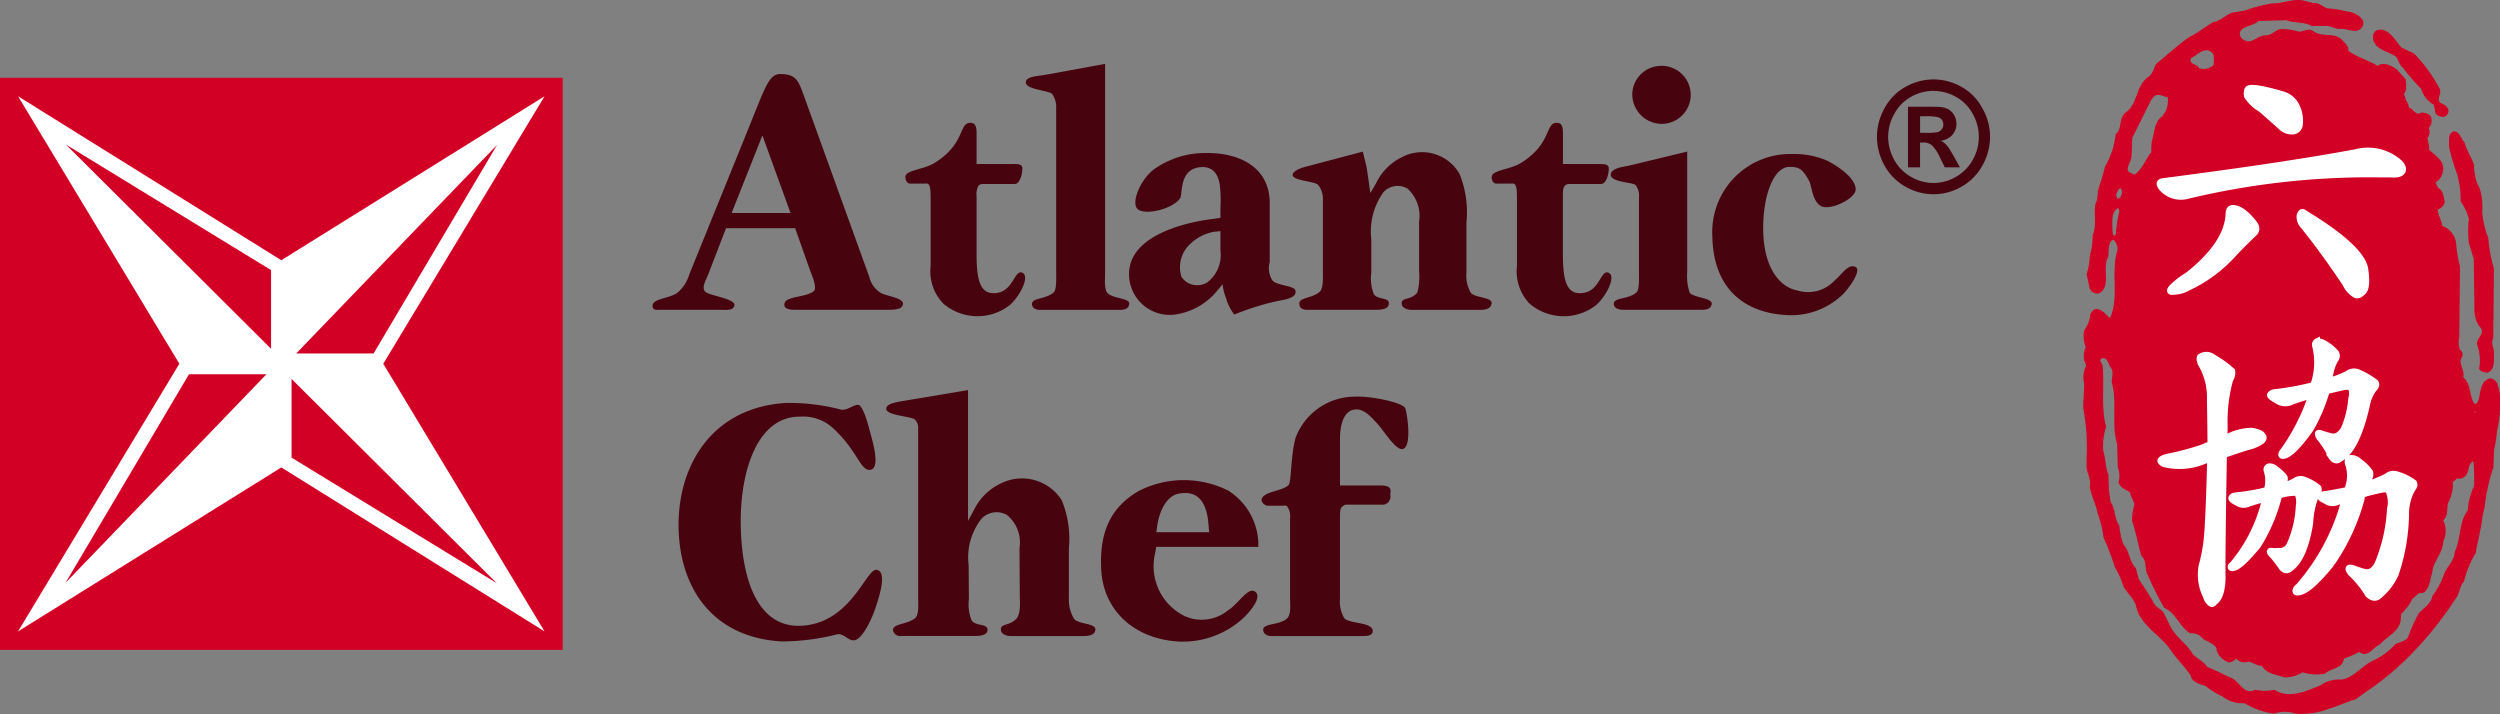 <svg viewBox="0 0 170 48.585" height="48.585" width="170" xmlns="http://www.w3.org/2000/svg">
  <rect x="0" y="0" width="170" height="48.585" fill="#808080" stroke="none"/>
  <g transform="translate(-1123.942 -7877.854)" data-name="Group 433" id="Group_433">
    <g transform="translate(1123.942 7883.143)" data-name="Group 424" id="Group_424">
      <g transform="translate(0 0)" data-name="Group 421" id="Group_421">
        <rect fill="#d30025" height="38.902" width="38.264" data-name="Rectangle 193" id="Rectangle_193"></rect>
        <path fill="#1a1311" transform="translate(-1242.242 -8036.125)" d="M1261.369,8055.571" data-name="Path 128" id="Path_128"></path>
      </g>
      <g transform="translate(1.229 1.258)" data-name="Group 423" id="Group_423">
        <g data-name="Group 422" id="Group_422">
          <path fill="#fff" transform="translate(-1132.774 -7924.892)" d="M1132.774,7961.279l10.967-18.2-10.967-18.187,17.9,11.15,17.9-11.15-10.967,18.188,10.967,18.2-17.9-11.15Z" data-name="Path 129" id="Path_129"></path>
        </g>
        <path fill-rule="evenodd" fill="#d30025" transform="translate(-1247.796 -8043.77)" d="M1266.393,8068.341v-5.351l13.954,13.891Z" data-name="Path 130" id="Path_130"></path>
        <path fill-rule="evenodd" fill="#d30025" transform="translate(-1249.767 -7945.304)" d="M1273.943,7962.791h-5.26l13.661-14.187Z" data-name="Path 131" id="Path_131"></path>
        <path fill-rule="evenodd" fill="#d30025" transform="translate(-1152.896 -7945.179)" d="M1170.1,7957v5.35l-13.951-13.888Z" data-name="Path 132" id="Path_132"></path>
        <path fill-rule="evenodd" fill="#d30025" transform="translate(-1152.719 -8041.798)" d="M1164.342,8060.7h5.266l-13.664,14.185Z" data-name="Path 133" id="Path_133"></path>
      </g>
    </g>
    <g transform="translate(1168.316 7882.193)" data-name="Group 429" id="Group_429">
      <g transform="translate(0 0)" data-name="Group 427" id="Group_427">
        <g transform="translate(1.766 22.191)" data-name="Group 425" id="Group_425">
          <path fill-rule="evenodd" fill="#47040f" transform="translate(-1455.455 -8073.75)" d="M1468.949,8085.968c-.7-.167-1.639,3.344-4.764,3.768-3.141.444-4.438-2.727-4.5-6.858-.044-3.748,1.189-7.349,4.017-7.325a3.005,3.005,0,0,1,2.345.862c1.555,1.464,1.764,2.756,2.385,2.756.763,0,.3-1.7.016-2.682-.173-.728-.524-1.81-.823-1.743-.452.084-.658.369-1.1.333a13.837,13.837,0,0,0-3.767-.458c-4.933.3-7.3,4.109-7.3,8.29,0,4.137,2.2,7.674,7.05,7.929a15.865,15.865,0,0,0,3.8-.5c.423,0,.609.374,1.023.424.528.034,1.151-1.175,1.482-2.1C1469.143,8087.685,1469.636,8086.134,1468.949,8085.968Z" data-name="Path 134" id="Path_134"></path>
          <path fill-rule="evenodd" fill="#47040f" transform="translate(-1542.796 -8068.476)" d="M1569.7,8084.039a2.516,2.516,0,0,1-.361-1.4v-3.388a6.914,6.914,0,0,0-.49-3.3,3.207,3.207,0,0,0-4.106-1.146,3.851,3.851,0,0,0-1.861,1.825l-.4.736v-8.894l-4.443.742c-.473.09-1.1.188-1.12.51-.046.471,1.656.528,1.935.737a.782.782,0,0,1,.237.641v11.457c0,.418.069,1.178-.2,1.412-.541.462-1.552.36-1.508.848a.5.5,0,0,0,.562.377h4.918c.4,0,.946-.04.946-.417,0-.448-.792-.239-1.079-.636a2.9,2.9,0,0,1-.188-1.462l-.018-2.3a4.276,4.276,0,0,1,.878-3.164,1.413,1.413,0,0,1,1.726-.253,2.4,2.4,0,0,1,.853,2.245l.023,3.352c.016.418.043,1.158-.23,1.454-.492.528-1.117.3-1.052.783.023.284.383.4.673.4h4.939c.35,0,.762-.062.806-.417C1571.2,8084.312,1570.055,8084.421,1569.7,8084.039Z" data-name="Path 135" id="Path_135"></path>
          <path fill-rule="evenodd" fill="#47040f" transform="translate(-1633.147 -8106.307)" d="M1670.582,8113.167a6.733,6.733,0,0,0-6.146,0c-1.9,1.1-2.633,2.773-2.555,5.124.061,3.034,2.306,4.912,5.2,5.107a6.051,6.051,0,0,0,4.327-1.467c.363-.292,1.488-1.479.969-1.906-.493-.4-1.126.8-1.868,1.256a2.826,2.826,0,0,1-2.935.395,3.776,3.776,0,0,1-2.024-4.248l.078-.466h6.946v-.3a4.4,4.4,0,0,0-2-3.495m-4.936,2.8.064-.447c.142-1.015.656-2.04,1.465-2.175,1.3-.252,1.862.589,2,1.916l.064.707Z" data-name="Path 136" id="Path_136"></path>
          <path fill-rule="evenodd" fill="#47040f" transform="translate(-1700.666 -8071.18)" d="M1746.622,8071.623a4.311,4.311,0,0,0-3.99,2.779c-.339,1.16-.293,3.027-.475,3.219-.386.42-1.563.42-1.821.911-.1.208.16.507.411.507h.983c.119,0,.255-.052.337.065a1.206,1.206,0,0,1,.182.819v5.344c0,.418.09,1.14-.182,1.412-.491.514-1.7.321-1.642.825.026.284.3.4.589.4h5.948c.381,0,.911.025.911-.347-.016-.619-1.528-.474-1.928-.854a2.246,2.246,0,0,1-.3-1.333v-5.55c0-.272,0-.572.127-.7.092-.066.174-.152.287-.152h2.535a.548.548,0,0,0,.478-.629c-.023-.273.224-.679-.687-.679h-2.739V8074.5c0-.893.219-2.024,1.142-2.01.53.018.957.49,1.413.989.514.575,1.25,1.827,1.727,1.7.644-.19.265-2.519.154-2.769C1749.9,8072.012,1747.7,8071.559,1746.622,8071.623Z" data-name="Path 137" id="Path_137"></path>
        </g>
        <g data-name="Group 426" id="Group_426">
          <path fill-rule="evenodd" fill="#47040f" transform="translate(-1442.768 -7913.34)" d="M1458.3,7928.925a1.731,1.731,0,0,1-.791-1.085l-4.4-12.19c-.409-1.1-.513-1.613-1.653-1.613-.786,0-1.018.87-2.28,3.979l-3.909,9.642a2.607,2.607,0,0,1-.831,1.268c-.6.4-1.735.376-1.665.911.014.293.339.232.591.232h3.976c.409,0,.917.086,1-.3.087-.423-1.473-.636-1.89-.867s-.093-.76.081-1.183l1.235-3.2h4.7l1.026,2.9c.114.3.49,1.163.24,1.383-.565.438-1.9.33-1.991.838-.085.382.385.427.725.427h6.24c.453,0,1.03,0,1.088-.366.095-.44-1.071-.548-1.494-.777m-10.153-5.44,2.091-5.274,1.914,5.274Z" data-name="Path 138" id="Path_138"></path>
          <path fill-rule="evenodd" fill="#47040f" transform="translate(-1549.103 -7933.866)" d="M1574.184,7948.051c-.491-.1-.574,1.278-1.708,1.4-1.07.128-1.339-.783-1.339-2.666v-3.917a1.188,1.188,0,0,1,.122-.7.381.381,0,0,1,.256-.131h2.226c.314,0,.508-.6.508-1.081-.021-.256-.233-.276-.7-.276h-2.412v-2.139c0-.276-.049-.636-.349-.656-.9-.1-.339,1.339-2.435,2.674-.661.446-1.682.5-1.987.817-.165.191-.02.635.244.635h.937c.124,0,.235-.034.316.046.148.13.148.592.148.978v4.573a3.168,3.168,0,0,0,.858,2.558,3.567,3.567,0,0,0,4.524.107C1574.08,7949.68,1574.848,7948.219,1574.184,7948.051Z" data-name="Path 139" id="Path_139"></path>
          <path fill-rule="evenodd" fill="#47040f" transform="translate(-1599.757 -7909.034)" d="M1630.68,7924.6c-.219-.239-.15-.955-.15-1.377v-14.184l-4.025.737c-.542.1-1.383.1-1.366.534.026.478,1.5.524,1.781.765a1.508,1.508,0,0,1,.283.966v11.078c0,.42.041,1.229-.15,1.44-.519.509-1.545.358-1.494.842.039.3.31.366.567.366h5.341c.322,0,.641-.024.7-.378C1632.262,7924.936,1631.061,7925.039,1630.68,7924.6Z" data-name="Path 140" id="Path_140"></path>
          <path fill-rule="evenodd" fill="#47040f" transform="translate(-1643.161 -7946.594)" d="M1681.645,7961.917l.275-.331a3.859,3.859,0,0,0,.239.951,3.359,3.359,0,0,0,.553,1.1l.622-.232a18.4,18.4,0,0,1,1.885-.579c.658-.189,1.766-.207,1.662-.8-.068-.382-1.349-.328-1.6-.75a1.552,1.552,0,0,1-.152-1.2v-4.025c0-2.375-2.035-3.6-4.976-3.364a6.033,6.033,0,0,0-2.923,1.1c-.9.7-1.564,2.268-1.073,2.694.527.44,2.407-.024,2.879-.749.195-.3-.107-2.053,1.485-2.116.875-.018,1.125.657,1.212,1.212a8.734,8.734,0,0,1,.044,1.563v.676l-1.053.15c-1.592.258-5.182,1.143-5.162,3.688a2.771,2.771,0,0,0,3.051,2.75,4.523,4.523,0,0,0,3.033-1.744m-1.861-3.126a3.147,3.147,0,0,1,1.525-.765l.467-.047v1.32a2.328,2.328,0,0,1-.9,2.166,1.294,1.294,0,0,1-1.746-.371A2.145,2.145,0,0,1,1679.783,7958.791Z" data-name="Path 141" id="Path_141"></path>
          <path fill-rule="evenodd" fill="#47040f" transform="translate(-1711.976 -7945.946)" d="M1757.221,7954.165a1.49,1.49,0,0,1,.339.951v4.91c0,.42.041,1.186-.214,1.417-.537.485-1.449.36-1.387.854.012.275.25.378.531.378h4.683c.357,0,.868-.045.868-.428.032-.443-.717-.225-1.021-.634a3.027,3.027,0,0,1-.17-1.458v-2.286a4.573,4.573,0,0,1,.817-3.181,1.3,1.3,0,0,1,1.641-.255,2.482,2.482,0,0,1,.791,2.247v3.347a4.272,4.272,0,0,1-.116,1.467c-.426.565-1.124.294-1.062.783.018.27.36.4.67.4h4.694c.317,0,.7-.068.746-.428.06-.46-1.093-.356-1.418-.739a2.378,2.378,0,0,1-.293-1.4v-3.388a6.868,6.868,0,0,0-.475-3.3,2.932,2.932,0,0,0-3.877-1.145,3.759,3.759,0,0,0-1.795,1.8l-.388.656c-.088-.612-.136-.992-.235-1.633-.087-.458-.167-.72-.276-1.184l-3.692.978c-.456.105-1.032.3-1.079.588C1755.443,7953.887,1756.952,7953.927,1757.221,7954.165Z" data-name="Path 142" id="Path_142"></path>
          <path fill-rule="evenodd" fill="#47040f" transform="translate(-1795.677 -7933.866)" d="M1853.047,7942.013h.939c.131,0,.235-.034.314.046.156.13.156.592.156.978v4.573a3.188,3.188,0,0,0,.85,2.558,3.579,3.579,0,0,0,4.532.107c.684-.594,1.45-2.055.786-2.223-.485-.1-.568,1.278-1.7,1.4-1.073.128-1.345-.783-1.345-2.666v-3.917c0-.261,0-.571.128-.7a.364.364,0,0,1,.258-.131h2.215c.322,0,.52-.6.52-1.081-.03-.256-.242-.276-.717-.276h-2.4v-2.139c0-.276-.046-.636-.345-.656-.9-.1-.345,1.339-2.433,2.674-.661.446-1.694.5-1.989.817C1852.635,7941.569,1852.792,7942.013,1853.047,7942.013Z" data-name="Path 143" id="Path_143"></path>
          <path fill-rule="evenodd" fill="#47040f" transform="translate(-1845.825 -7945.946)" d="M1912.665,7954.186a1.176,1.176,0,0,1,.235.84v5c0,.42.037,1.243-.149,1.44-.513.525-1.62.337-1.56.83.021.275.343.378.638.378h5.318c.3,0,.618-.024.7-.378.086-.449-1.23-.429-1.5-.789a3.586,3.586,0,0,1-.166-1.378v-8.216l-3.973.96c-.513.1-1.224.188-1.224.627C1911.021,7954.012,1912.427,7953.991,1912.665,7954.186Z" data-name="Path 144" id="Path_144"></path>
          <path fill-rule="evenodd" fill="#47040f" transform="translate(-1854.806 -7909.957)" d="M1923.378,7914.04a1.973,1.973,0,1,0-.171-3.933,1.964,1.964,0,0,0-1.781,1.923A2.014,2.014,0,0,0,1923.378,7914.04Z" data-name="Path 145" id="Path_145"></path>
          <path fill-rule="evenodd" fill="#47040f" transform="translate(-1888.483 -7946.964)" d="M1965.662,7964.054a5.052,5.052,0,0,0,3.661-1.32c.413-.356,1.494-1.8.914-1.98-.5-.151-.848.5-1.354.922a2.451,2.451,0,0,1-2.553.7c-1.229-.229-2.251-1.566-2.32-3.958-.064-2.328.653-4.469,1.812-4.445.749,0,.9.278,1.285.907.212.363.212,1.355.786,1.734.615.4,2.4-.481,2.4-1.1.014-.777-1.2-1.581-1.891-1.943a5.582,5.582,0,0,0-2.38-.472,5.309,5.309,0,0,0-5.473,5.62C1960.609,7962.021,1962.485,7963.905,1965.662,7964.054Z" data-name="Path 146" id="Path_146"></path>
        </g>
      </g>
      <g transform="translate(83.26 1.067)" data-name="Group 428" id="Group_428">
        <path fill="#47040f" transform="translate(-2040.988 -7916.705)" d="M2044.834,7916.7a3.863,3.863,0,0,1,1.891.5,3.557,3.557,0,0,1,1.42,1.441,3.893,3.893,0,0,1,.531,1.957,3.962,3.962,0,0,1-.514,1.949,3.675,3.675,0,0,1-1.418,1.444,3.8,3.8,0,0,1-3.823,0,3.63,3.63,0,0,1-1.423-1.444,3.981,3.981,0,0,1-.51-1.949,3.933,3.933,0,0,1,.525-1.957,3.562,3.562,0,0,1,1.426-1.441A3.863,3.863,0,0,1,2044.834,7916.7Zm0,.777a3.109,3.109,0,0,0-1.518.4,2.874,2.874,0,0,0-1.142,1.154,3.175,3.175,0,0,0-.426,1.572,3.263,3.263,0,0,0,.411,1.561,2.923,2.923,0,0,0,1.14,1.156,3,3,0,0,0,3.065,0,2.994,2.994,0,0,0,1.139-1.156,3.161,3.161,0,0,0-.011-3.132,2.877,2.877,0,0,0-1.148-1.154A3.114,3.114,0,0,0,2044.834,7917.482Zm-1.738,5.2v-4.118h.823c.772,0,1.2,0,1.3.012a1.479,1.479,0,0,1,.634.163,1.116,1.116,0,0,1,.386.4,1.2,1.2,0,0,1,.151.589,1.105,1.105,0,0,1-.287.76,1.3,1.3,0,0,1-.8.394.766.766,0,0,1,.287.16,1.872,1.872,0,0,1,.273.313c.029.038.136.206.306.5l.462.829H2045.6l-.331-.669a2.584,2.584,0,0,0-.565-.847.92.92,0,0,0-.575-.174h-.211v1.69Zm.823-2.346h.333a4.139,4.139,0,0,0,.879-.052.539.539,0,0,0,.27-.2.5.5,0,0,0,.1-.313.534.534,0,0,0-.089-.307.572.572,0,0,0-.28-.191,3.59,3.59,0,0,0-.879-.062h-.333Z" data-name="Path 147" id="Path_147"></path>
      </g>
    </g>
    <g transform="translate(1265.614 7877.854)" data-name="Group 432" id="Group_432">
      <g transform="translate(0)" data-name="Group 430" id="Group_430">
        <path fill="#d30025" transform="translate(-2141.853 -7877.854)" d="M2170.153,7904.471l-.165-.565c-.125-.168-.291-.359-.532-.313-.651.221-.58.978-.745,1.494-.07.094-.119.29-.267.217-.382-.539-.194-1.343-.768-1.785.144-.514-.383-.956-.072-1.393a.4.4,0,0,0-.143-.493,1.293,1.293,0,0,1-.05-.8l.05-4.847a10.534,10.534,0,0,1-.267-1.612,1.406,1.406,0,0,0-.94-1.152c-.049-.391-.285-.756-.313-1.122a.676.676,0,0,0,.487-.523c-.1-.339-.078-.75-.459-.95l-.171-.362a1.061,1.061,0,0,0,.5-.764c.168-.681-.548-1.1-.936-1.463a2.19,2.19,0,0,0-.123-.784.659.659,0,0,0,.1-.687l.165-.265c.025-.177.069-.442-.074-.594a.857.857,0,0,0-.649-.19c-.31.246-.5-.293-.789-.342a.95.95,0,0,0-.195-.491l-.147-.463c.217-.246.147-.662.121-.979l-.626-.687c-.36-.223-.861-.536-1.293-.223-.629-.391-1.375-.583-1.984-1.026.032-.293-.16-.459-.354-.655-.5-.665-1.415-.22-2-.665-.311-.243-.676,0-1.009.024a3.544,3.544,0,0,0-1.322-.172c-.34.123-.575.445-.993.418-.528.026-.954.688-1.488.27a.467.467,0,0,1-.193-.516c.292-.441.86-.366,1.256-.729l1.87-.054c.557.223,1.23.095,1.738.394h1.009c.339,0,.606.241.986.194.5-.02,1.13.416,1.471-.171a.518.518,0,0,0-.029-.487,1.456,1.456,0,0,0-1.009-.516,6.773,6.773,0,0,0-1.372-.22c-.308-.121-.577-.412-.961-.362l-.549-.148c-.8-.2-1.448.191-2.217.171a9.883,9.883,0,0,0-1.881.491l-.865.142c-.455.174-.791.567-1.273.638-.555.319-1.035.736-1.613,1-.771.542-1.493,1.207-2.236,1.813-.217.27-.217.659-.53.881-.937.659-.7,1.786-1.563,2.448-.527.366-.214,1.1-.7,1.491a5.466,5.466,0,0,1-.723,2.2c-.12.483-.264.974-.432,1.464-.1.342-.023.757-.217,1.053-.122.684.1,1.516-.192,2.151a4.4,4.4,0,0,1-.193,1.392,4.311,4.311,0,0,1-.214,1.25l.214,1a.58.58,0,0,0,.6.316c.911-.414.215-1.734.645-2.444.1-.416-.067-1,.36-1.223a.867.867,0,0,1,.275.736c-.467,1.415.139,3.277-.511,4.6-.29-.268-.553-.613-.942-.613-.188,0-.305.221-.386.345a2.3,2.3,0,0,1-.43,1.124,2.088,2.088,0,0,0,.116,1.125,1.368,1.368,0,0,0,.029,1.247,1.819,1.819,0,0,0-.145,1.195c.027.565-.076,1.152-.046,1.761a14.392,14.392,0,0,1,.218,3.381v.607c.045.442.338.832.214,1.294.1.642.429,1.178.534,1.811a6.953,6.953,0,0,1,.409,1.665,16.333,16.333,0,0,1,.768,2.005,5.3,5.3,0,0,1,.574,1.294c.264.467.723.835.87,1.351.214,1.172,1.49,1.883,2.232,2.813.407.656,1.035,1.247,1.467,1.88.1.494.633.608,1.013.731a5.356,5.356,0,0,0,1.158.713,2.208,2.208,0,0,0,1.511.463,5.094,5.094,0,0,0,2,.708,2.17,2.17,0,0,1,1.447,0,5.16,5.16,0,0,0,2.3-.338c.605-.172,1.183-.464,1.806-.638l.743-.537a18.558,18.558,0,0,0,2.7-2.2,24.21,24.21,0,0,0,3.37-4.132c.267-.342.238-.83.554-1.151a6.659,6.659,0,0,1,.795-1.928c.066-.492.217-.975.29-1.49.139-.491.139-1.076.31-1.572a12.682,12.682,0,0,1,.6-2.761l.046-1.2a7.673,7.673,0,0,0,.195-1.224A8.461,8.461,0,0,0,2170.153,7904.471Zm-20.978-22.663c.438-.223,1.084-.929,1.514-.244a1.841,1.841,0,0,1,0,.734,1.035,1.035,0,0,1-.983.194C2149.613,7882.17,2148.98,7882.272,2149.175,7881.808Zm-4.042,6.594.043-1.174,1.278-2.566c.116-.125.214-.322.386-.342.29-.052.479.122.743.148a1.6,1.6,0,0,1-.383,1.3c-.531.389-.5,1.049-.676,1.61a3.346,3.346,0,0,0-.049.809c-.407.492-.6,1.178-1.154,1.544-.145-.1-.481-.125-.455-.416C2144.912,7888.991,2145.133,7888.745,2145.133,7888.4Zm-.989,2.52c.046-.1.148-.316.287-.244l.051.293c-.051.143-.1.392-.292.392A.361.361,0,0,1,2144.144,7890.922Zm-.076,2.79a.255.255,0,0,1-.122.168c-.113-.023-.09-.194-.113-.319,0-.54-.128-1.195.339-1.54.119-.023.09.125.119.22A7.923,7.923,0,0,0,2144.068,7893.712Zm24.353,17.19a4.42,4.42,0,0,0-.435,1.665c-.624.8-.453,1.957-.893,2.833-.015.6-.531.98-.716,1.5a5.592,5.592,0,0,1-.8,1.491c-.069.49-.571.8-.913,1.15a11.594,11.594,0,0,0-.743,1.659c-.241.3-.574.3-.867.467a4.612,4.612,0,0,1-1.49,1.1c-.77.347-1.347,1.2-2.19,1.3a2.153,2.153,0,0,0-1.413.395c-.921.367-2.148.952-3.111.293a3.011,3.011,0,0,1-1.317,0c-.679.392-1.035-.464-1.525-.76-.571-.241-1.125-.56-1.725-.78-.244-.391-.676-.543-.993-.883-.384-.684-1.084-1.1-1.464-1.782l-.554-1.1-.528-.418a18.015,18.015,0,0,0-1.11-1.761l-.215-.781c-.459-.467-.409-1.128-.844-1.616a5.422,5.422,0,0,1-.284-1.293c-.345-.463-.244-1.125-.586-1.592a9.647,9.647,0,0,1-.141-1.837c-.216-.512-.192-1.1-.358-1.611a4.12,4.12,0,0,1,.195-1.665c-.368-1.273-.1-2.813-.246-4.176-.023-.148-.262-.325-.073-.467.435-.148.456.438.673.678.17.322,0,.645.028.981.389,1.269-.046,2.888.36,4.131l.046,1.6a1.607,1.607,0,0,1,.049,1.025c.1.341.461.513.771.663.043.293.238.534.311.83a4.517,4.517,0,0,0-.168,1.1c.267.789.41,1.62.649,2.427.317.264.244.731.34,1.1a23.784,23.784,0,0,0,1.2,2.417c.818.346,1.034,1.3,1.777,1.737a1.04,1.04,0,0,1,.676.174c.313.415.842.391,1.106.836,0,.435.435.8.819.971a.808.808,0,0,0,.528-.264.736.736,0,0,0,.837.2c.316.069.554.294.9.294.333.561.983.581,1.52.781a2.163,2.163,0,0,0,1.244-.343,3.183,3.183,0,0,0,1.519.1c.41-.388,1.2-.316,1.3-1.024a8.762,8.762,0,0,0,1.059-.467c.55.467.911-.321,1.373-.489.458-.536,1.246-.833,1.418-1.569l.049-.534a3.2,3.2,0,0,0,.763-1.029c.221-.119.409-.487.678-.362.524-.271.482-.909.667-1.395.053-.78.725-1.323.748-2.129a1.677,1.677,0,0,0,0-1.444c.369-.316.216-.781.34-1.2a2.632,2.632,0,0,0,.315-1.415.828.828,0,0,0,.278-.244.506.506,0,0,0,.491-.076c.406-.272.191-.884.626-1.076A13.484,13.484,0,0,1,2168.421,7910.9Zm.05-5.011v-.076c.023,0,.023.047.023.076Z" data-name="Path 148" id="Path_148"></path>
        <path fill="#d30025" transform="translate(-2263.614 -7890.3)" d="M2284.887,7894.17c.168.245.195.541.458.737a11.386,11.386,0,0,0,1.226,1.418,1.877,1.877,0,0,0,.865,1.1l.124.592a.637.637,0,0,0,.6.22.43.43,0,0,0,.267-.5.7.7,0,0,0-.432-.386c-.508-.243.093-.707-.2-1.1a10.4,10.4,0,0,0-1.707-2.323l-.839-.388c-.411-.441-.867-1.392-1.635-1.2a.477.477,0,0,0-.317.441C2283.3,7893.684,2284.336,7893.753,2284.887,7894.17Z" data-name="Path 149" id="Path_149"></path>
        <path fill="#d30025" transform="translate(-2295.612 -7933.106)" d="M2321.017,7944.924a6.456,6.456,0,0,1,.248,1.886,3.49,3.49,0,0,1,.557,1.171,7.585,7.585,0,0,0,0,1.667l.333,1.049.049,3.547a1.814,1.814,0,0,0,.455,1.2c.218.464-.405.681-.258,1.148a3.089,3.089,0,0,1,.119,1.586c.116.226.339.247.574.27.5-.195.432-.777.432-1.273.066-.385-.263-.71-.044-1.05l.044-4.767a10.194,10.194,0,0,1-.383-2.077,6.125,6.125,0,0,1-.412-1.79,4.348,4.348,0,0,0-.167-1.563,3.239,3.239,0,0,1-.384-1.591c-.17-.537-.5-.978-.649-1.542-.239-.242-.31-.758-.749-.758-.409.151-.287.665-.31,1.023A12.5,12.5,0,0,0,2321.017,7944.924Z" data-name="Path 150" id="Path_150"></path>
        <path fill="#fff" transform="translate(-2306.488 -8050.802)" d="M2333.106,8078.765v.075h.023C2333.129,8078.812,2333.129,8078.765,2333.106,8078.765Z" data-name="Path 151" id="Path_151"></path>
      </g>
      <g transform="translate(5.181 5.978)" data-name="Group 431" id="Group_431">
        <path stroke-width="0.402" stroke="#fff" fill="#fff" transform="translate(-2179.082 -7920.808)" d="M2185.953,7922.246a2.657,2.657,0,0,1-.931-.887c-.037-.249-.014-.406.079-.5.214-.14.988-.015,2.331.376a1.53,1.53,0,0,1,.977.827,2.294,2.294,0,0,1,.206,1.291.526.526,0,0,1-.441.417,1.051,1.051,0,0,1-.853-.316c-.49-.446-.952-.846-1.368-1.213m-6.581,4.9q8.322-1.078,13.049-1.963a3.228,3.228,0,0,1,2.909.65c.27.229.36.452.27.657-.082.148-.288.224-.623.215s-.641-.009-.972-.009a52.811,52.811,0,0,0-13.009,1.457,1.732,1.732,0,0,1-1.757-.514c-.247-.3-.2-.47.133-.493m4.4,2.187c.013-.232.106-.348.278-.357.432,0,.925.351,1.472,1.05q.287.408-.008.679c-.45.424-.934.907-1.455,1.461a9.606,9.606,0,0,1-3.078,2.253,2.055,2.055,0,0,1-.959.258c-.255.039-.3-.063-.128-.281a5.7,5.7,0,0,1,1.117-.864q2.714-2.159,2.761-4.2m5.008.782a.858.858,0,0,1-.174-.646c.084-.229.188-.276.322-.154,2.711,1.638,4.094,2.958,4.153,3.935.116.809.043,1.3-.2,1.482-.179.171-.324.228-.47.171a1.626,1.626,0,0,1-.693-.766Q2190.147,7931.784,2188.783,7930.114Z" data-name="Path 152" id="Path_152"></path>
        <path stroke-width="0.402" stroke="#fff" fill="#fff" transform="translate(-2179.407 -8027.37)" d="M2182.836,8052.64a2.094,2.094,0,0,0-.386.1,4.359,4.359,0,0,1-2.743.214c-.38-.188-.32-.348.175-.493a18.555,18.555,0,0,0,2.54-.681,1.947,1.947,0,0,1,.441-.17c0-.125,0-1.135-.037-3.022a4.459,4.459,0,0,0-.635-2.494c-.078-.229-.082-.374-.035-.436a.748.748,0,0,1,.908.033,7.579,7.579,0,0,1,1.282.922.854.854,0,0,1-.14.6,10.776,10.776,0,0,0-.374,3.193c0,.29-.017.56-.028.818a3.749,3.749,0,0,1,1.856-.542c.414.064.672.175.77.334.082.112.063.229-.056.354a2.7,2.7,0,0,1-.968.426c-.591.177-1.131.362-1.626.541q-.124,7.423-.087,8.344c-.018.867-.2,1.42-.563,1.672-.1.129-.2.149-.281.051a.769.769,0,0,1-.284-.45,3.256,3.256,0,0,1-.3-2.088,12.114,12.114,0,0,0,.283-1.344c.115-.587.209-2.55.295-5.881m6.87-4.341a12.281,12.281,0,0,0-1.471.476,1,1,0,0,1-.876-.151c-.313-.159-.463-.291-.452-.383.058-.113.186-.179.406-.194a18.866,18.866,0,0,0,2.533-.469,4.623,4.623,0,0,0,.142-2.61c-.054-.177-.02-.293.114-.363a.9.9,0,0,1,.557.165,2.886,2.886,0,0,1,.748.624.408.408,0,0,1-.063.467,3.263,3.263,0,0,0-.385,1.413,6.733,6.733,0,0,0,1.229-.477.725.725,0,0,1,.764-.072,5.232,5.232,0,0,1,1.145.679c.076.137.032.284-.136.453a2.667,2.667,0,0,0-.464,1.093c-.453,2.016-1.067,3.223-1.821,3.646-.209.17-.4.132-.575-.11a6.06,6.06,0,0,0-.832-1.324c-.189-.307-.134-.409.16-.29.19.061.393.125.608.177.331.086.607-.061.865-.45a6.339,6.339,0,0,0,.528-2.1,1.034,1.034,0,0,0-.027-.739c-.04-.052-.191-.073-.426-.055-.394.09-.8.183-1.212.287a11.644,11.644,0,0,1-1.05,2.5.135.135,0,0,0-.058.1c-.861,1.194-1.476,1.789-1.852,1.8-.119.012-.157-.037-.119-.165a.634.634,0,0,1,.136-.206,13.985,13.985,0,0,0,1.885-3.726m-3.144,7.036a9.9,9.9,0,0,0-1.215.353.759.759,0,0,1-.7-.118c-.264-.116-.389-.233-.371-.319.038-.1.139-.158.317-.173a13.527,13.527,0,0,0,2.093-.363.086.086,0,0,1,.023-.06,2.355,2.355,0,0,0-.023-1.238.227.227,0,0,1,.14-.308.563.563,0,0,1,.453.161,3.029,3.029,0,0,1,.614.562.382.382,0,0,1-.1.415.578.578,0,0,0-.07.206,4.513,4.513,0,0,0,.865-.349.656.656,0,0,1,.643-.093,3.3,3.3,0,0,1,.963.545.314.314,0,0,1-.1.392,5.688,5.688,0,0,0-.453,2.024c-.258,1.591-.7,2.616-1.346,3.08-.182.18-.385.162-.582-.047a6.41,6.41,0,0,0-.682-.878c-.214-.229-.179-.319.082-.264a3.4,3.4,0,0,0,.4-.009.717.717,0,0,0,.746-.471,7.185,7.185,0,0,0,.6-2.554,1.574,1.574,0,0,0-.078-.861c-.026-.052-.14-.072-.34-.052a3.542,3.542,0,0,0-.919.176.309.309,0,0,0-.029.146,11.858,11.858,0,0,1-1.342,3.164.141.141,0,0,0-.067.1q-1.244,1.519-1.729,1.529c-.113.005-.142-.046-.113-.143a1.714,1.714,0,0,1,.152-.159,10.534,10.534,0,0,0,2.174-4.4m5.414.052c-.188.063-.366.116-.539.174a.76.76,0,0,1-.728-.084c-.275-.123-.406-.223-.391-.307.04-.1.142-.157.324-.173.468-.072.967-.167,1.488-.272a2.442,2.442,0,0,0,.068-1.809.277.277,0,0,1,.179-.371.752.752,0,0,1,.571.217,3.179,3.179,0,0,1,.754.729.529.529,0,0,1-.111.512,1.163,1.163,0,0,0-.156.337,6.862,6.862,0,0,0,1.42-.562.706.706,0,0,1,.705-.113,3.647,3.647,0,0,1,1.128.557c.073.122.038.266-.1.432a3.4,3.4,0,0,0-.434,1.656,13.286,13.286,0,0,1-.708,4.138,3.98,3.98,0,0,1-1.047,1.4c-.25.281-.528.272-.833-.021a6.863,6.863,0,0,0-1.194-1.468c-.223-.308-.168-.419.154-.331a8.913,8.913,0,0,0,.855.276c.345.044.614-.139.823-.554a10.989,10.989,0,0,0,.851-3.732,1.93,1.93,0,0,0-.122-1.288c-.043-.042-.161-.057-.363-.037a13.123,13.123,0,0,0-1.348.331.686.686,0,0,0-.1.331,14.27,14.27,0,0,1-1.915,4.2.886.886,0,0,0-.177.25c-1.017,1.249-1.766,1.884-2.256,1.887-.131,0-.173-.066-.125-.2a.551.551,0,0,1,.182-.211A14.529,14.529,0,0,0,2191.976,8055.386Z" data-name="Path 153" id="Path_153"></path>
      </g>
    </g>
  </g>
</svg>

